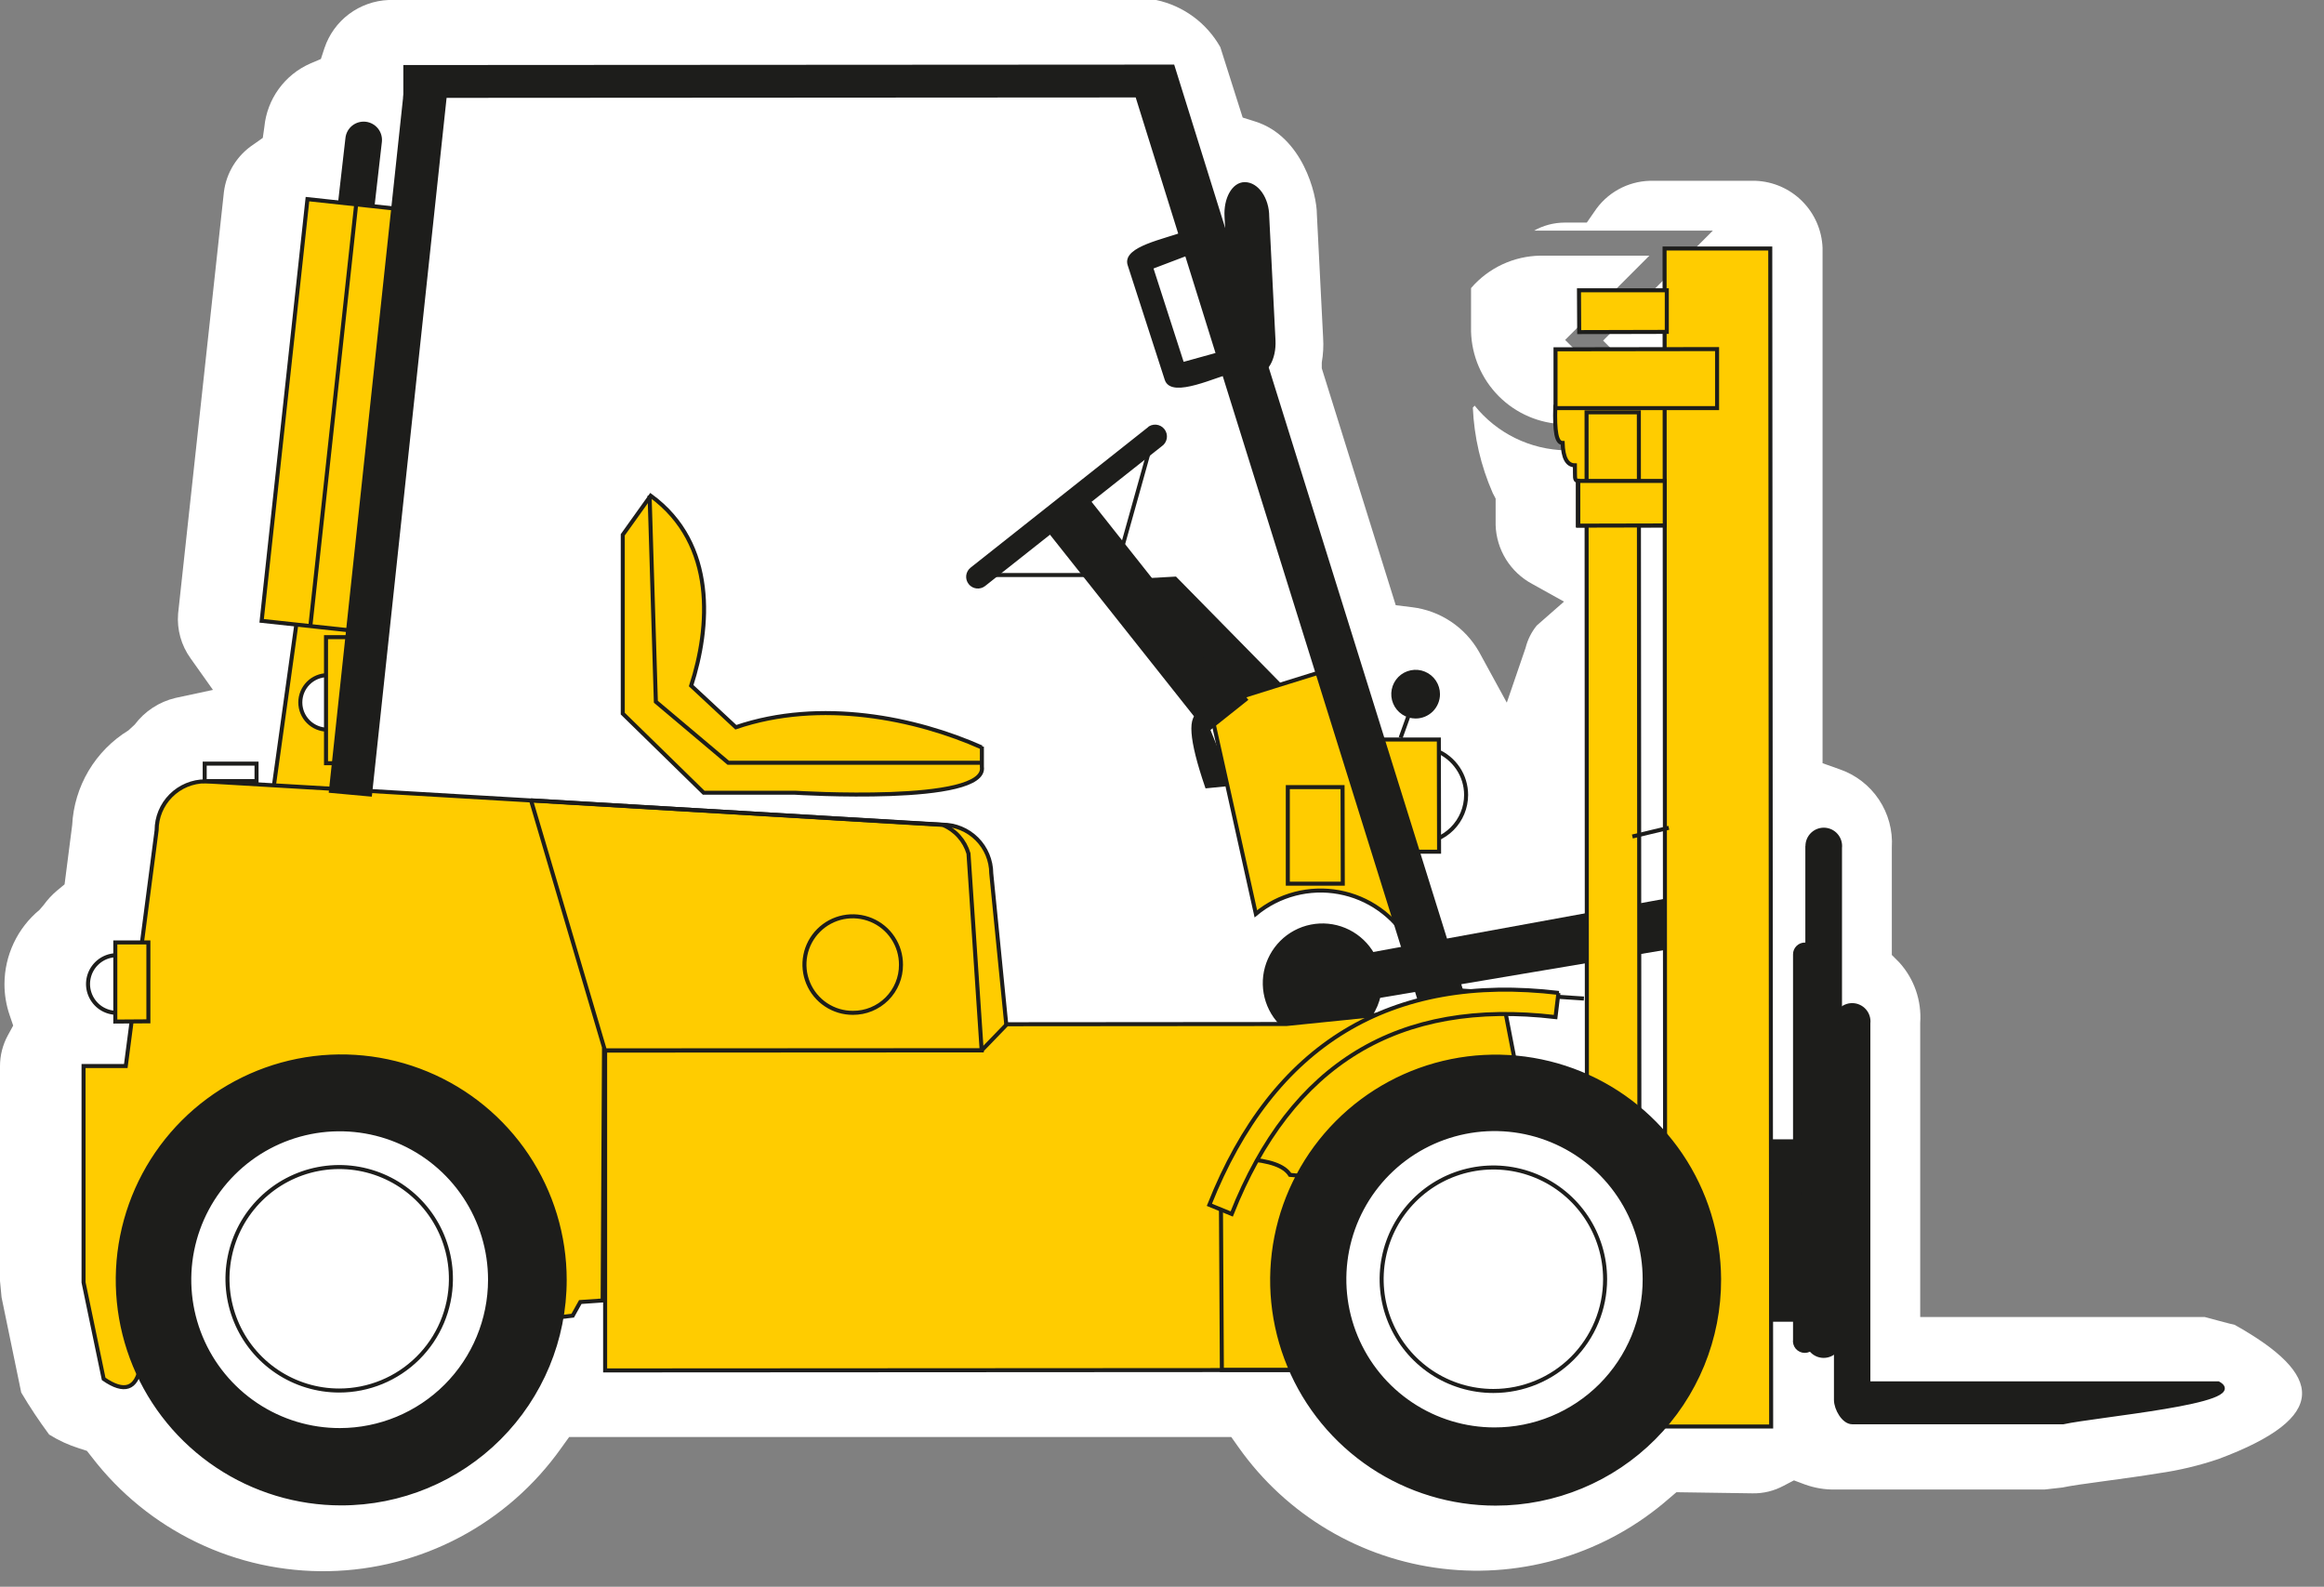 <svg width="104" height="71" viewBox="0 0 104 71" fill="none" xmlns="http://www.w3.org/2000/svg">
<rect x="0" y="0" width="104" height="71" fill="#808080" stroke="none"/>
<path d="M65.83 12.89L65.83 14.83C65.858 15.922 66.304 16.961 67.076 17.734C67.848 18.506 68.888 18.952 69.98 18.98L73.81 18.98L70.04 15.21L73.81 11.44L68.93 11.44C68.342 11.449 67.763 11.582 67.231 11.83C66.698 12.078 66.224 12.436 65.84 12.88L65.83 12.89ZM65.91 18.24C65.968 19.557 66.27 20.852 66.8 22.06L66.93 22.31L66.93 23.49C66.946 24.035 67.107 24.567 67.395 25.03C67.683 25.494 68.088 25.873 68.57 26.13L69.99 26.92L68.77 27.99C68.532 28.283 68.362 28.624 68.27 28.99L67.43 31.44L66.19 29.17C65.881 28.625 65.449 28.16 64.928 27.813C64.407 27.465 63.811 27.245 63.19 27.17L62.46 27.08L59.15 16.48L59.15 16.22C59.214 15.854 59.234 15.481 59.21 15.11L58.93 9.58C58.93 8.69 58.29 6.11 56.18 5.44L55.61 5.26L54.61 2.11C54.308 1.575 53.897 1.11 53.402 0.746C52.907 0.382 52.34 0.128 51.74 -2.24143e-06L17.39 -3.74292e-06C16.75 0.025 16.133 0.245 15.62 0.628C15.107 1.012 14.724 1.543 14.52 2.15L14.36 2.64L13.89 2.84C13.324 3.087 12.835 3.48 12.473 3.98C12.111 4.479 11.889 5.066 11.83 5.68L11.76 6.17L11.35 6.46C10.987 6.698 10.681 7.011 10.451 7.379C10.221 7.747 10.074 8.16 10.02 8.59L7.97 27.46C7.912 28.172 8.111 28.881 8.53 29.46L9.53 30.87L7.85 31.23C7.123 31.403 6.479 31.824 6.03 32.42L5.75 32.68C5.017 33.129 4.404 33.75 3.965 34.488C3.526 35.227 3.274 36.062 3.23 36.92L2.89 39.57L2.54 39.86C2.318 40.049 2.12 40.264 1.95 40.5L1.77 40.71C1.281 41.114 0.886 41.622 0.615 42.195C0.344 42.769 0.202 43.395 0.2 44.03C0.199 44.503 0.277 44.973 0.43 45.42L0.59 45.89L0.35 46.33C0.121 46.751 0.001 47.221 -0 47.7L-0 57.32L0.07 58.05L0.95 62.31C1.334 62.958 1.751 63.585 2.2 64.19C2.621 64.453 3.075 64.662 3.55 64.81L3.89 64.92L4.11 65.2C5.354 66.821 6.961 68.127 8.803 69.013C10.644 69.9 12.668 70.341 14.711 70.302C16.754 70.263 18.759 69.745 20.565 68.79C22.372 67.834 23.928 66.467 25.11 64.8L25.47 64.3L26.34 64.3L55.1 64.3L55.44 64.78C56.496 66.269 57.853 67.52 59.423 68.452C60.993 69.384 62.74 69.976 64.553 70.191C66.367 70.406 68.204 70.238 69.948 69.699C71.693 69.16 73.304 68.261 74.68 67.06L75.02 66.77L78.43 66.82C78.915 66.829 79.393 66.711 79.82 66.48L80.28 66.24L80.76 66.42C81.195 66.579 81.656 66.657 82.12 66.65L91.49 66.65L92.29 66.56C93.03 66.4 94.98 66.19 96.61 65.92C97.521 65.791 98.418 65.576 99.29 65.28C104.29 63.41 103.99 61.51 100 59.28L99.79 59.23L99.22 59.08L98.66 58.93L98.47 58.93L85.93 58.93L85.93 45.77C85.965 45.278 85.899 44.784 85.738 44.319C85.576 43.853 85.322 43.425 84.99 43.06L84.66 42.73L84.66 37.92C84.707 37.161 84.504 36.407 84.081 35.775C83.658 35.142 83.039 34.666 82.32 34.42L81.56 34.15L81.56 11.09C81.53 10.304 81.204 9.558 80.648 9.002C80.092 8.445 79.346 8.12 78.56 8.09L73.83 8.09C73.336 8.104 72.852 8.236 72.421 8.476C71.989 8.717 71.621 9.057 71.35 9.47L71.01 9.96L70.01 9.96C69.533 9.963 69.065 10.087 68.65 10.32L76.65 10.32L71.74 15.24L76.66 20.15L70.07 20.15C69.285 20.136 68.512 19.949 67.807 19.604C67.102 19.258 66.482 18.762 65.99 18.15L65.91 18.24Z" fill="white"/>
<path d="M61.76 43.99C61.76 43.48 61.608 42.981 61.325 42.557C61.041 42.133 60.639 41.802 60.167 41.606C59.696 41.411 59.177 41.36 58.676 41.46C58.176 41.559 57.716 41.805 57.355 42.166C56.995 42.527 56.749 42.986 56.649 43.487C56.55 43.987 56.601 44.506 56.796 44.977C56.991 45.449 57.322 45.852 57.746 46.135C58.171 46.419 58.669 46.57 59.18 46.57C59.863 46.568 60.518 46.295 61.001 45.812C61.484 45.328 61.757 44.674 61.76 43.99Z" fill="#1D1D1B" stroke="#1D1D1B" stroke-width="0.18" stroke-miterlimit="3.86"/>
<path d="M55.01 35.08L54.01 35.18C53.29 33.07 53.21 31.99 53.78 31.94L55.05 35.08L55.01 35.08Z" fill="#1D1D1B" stroke="#1D1D1B" stroke-width="0.18" stroke-miterlimit="3.86"/>
<path d="M6.52 44.03C6.52 43.775 6.444 43.525 6.301 43.312C6.159 43.1 5.957 42.935 5.721 42.837C5.485 42.74 5.225 42.715 4.974 42.766C4.724 42.816 4.494 42.94 4.314 43.122C4.134 43.303 4.012 43.534 3.963 43.785C3.914 44.036 3.941 44.295 4.041 44.531C4.14 44.766 4.307 44.967 4.52 45.108C4.734 45.248 4.984 45.322 5.24 45.32C5.58 45.318 5.905 45.181 6.145 44.939C6.385 44.697 6.52 44.371 6.52 44.03Z" fill="white" stroke="#1D1D1B" stroke-width="0.18" stroke-miterlimit="3.86"/>
<path d="M65.609 35.57C65.609 35.146 65.484 34.732 65.248 34.38C65.012 34.028 64.677 33.753 64.286 33.592C63.894 33.43 63.464 33.388 63.048 33.471C62.633 33.555 62.251 33.76 61.953 34.06C61.654 34.36 61.451 34.743 61.369 35.158C61.288 35.574 61.332 36.005 61.495 36.396C61.659 36.786 61.934 37.12 62.288 37.354C62.641 37.588 63.056 37.712 63.479 37.71C64.045 37.707 64.587 37.48 64.986 37.079C65.385 36.678 65.609 36.136 65.609 35.57Z" fill="white" stroke="#1D1D1B" stroke-width="0.18" stroke-miterlimit="3.86"/>
<path d="M64.389 33.09L61.659 33.09L61.659 38.11L64.399 38.11L64.389 33.09Z" fill="#FFCC00" stroke="#1D1D1B" stroke-width="0.18" stroke-miterlimit="3.86"/>
<path d="M74.429 40.32L57.009 43.5L57.289 45.31L74.709 42.38L74.429 40.32Z" fill="#1D1D1B" stroke="#1D1D1B" stroke-width="0.18" stroke-miterlimit="3.86"/>
<path d="M59.2 30.04L57.08 30.7L54.14 31.62L56.2 40.89C56.711 40.467 57.309 40.162 57.951 39.994C58.593 39.827 59.263 39.802 59.916 39.921C60.568 40.04 61.187 40.3 61.728 40.684C62.27 41.067 62.721 41.564 63.05 42.14L59.2 30.04Z" fill="#FFCC00" stroke="#1D1D1B" stroke-width="0.18" stroke-miterlimit="3.86"/>
<path d="M74.609 23.511L70.609 23.511L70.609 21.511C70.439 21.511 70.489 21.331 70.479 20.821C70.129 20.821 69.949 20.481 69.929 19.821C69.649 19.821 69.569 19.311 69.599 18.201L74.599 18.101L74.609 23.511Z" fill="#FFCC00" stroke="#1D1D1B" stroke-width="0.18" stroke-miterlimit="3.86"/>
<path d="M15.55 6.17L15.07 10.36C15.049 10.552 15.105 10.743 15.225 10.893C15.345 11.044 15.52 11.141 15.71 11.163C15.902 11.186 16.094 11.132 16.245 11.013C16.397 10.895 16.495 10.721 16.52 10.53L17 6.34C17.02 6.149 16.965 5.957 16.845 5.807C16.725 5.657 16.55 5.56 16.359 5.537C16.168 5.515 15.976 5.569 15.824 5.687C15.673 5.806 15.574 5.979 15.55 6.17Z" fill="#1D1D1B" stroke="#1D1D1B" stroke-width="0.18" stroke-miterlimit="3.86"/>
<path d="M13.299 27.67L12.21 35.49L15.1 35.9L16.189 28.08L13.299 27.67Z" fill="#FFCC00" stroke="#1D1D1B" stroke-width="0.18" stroke-miterlimit="3.86"/>
<path d="M66.859 49.041L52.479 2.98L18.139 3L18.139 4.29L50.889 4.27L64.989 49.41L66.859 49.041Z" fill="#1D1D1B" stroke="#1D1D1B" stroke-width="0.18" stroke-miterlimit="3.86"/>
<path d="M42.189 36.9L9.189 34.96C8.61 34.963 8.055 35.194 7.647 35.605C7.238 36.015 7.009 36.571 7.009 37.15L5.629 47.7L3.739 47.7L3.739 57.38L4.639 61.7C5.559 62.34 6.109 62.15 6.279 61.15L25.629 58.87L25.969 58.26L26.969 58.19L27.029 47C27.029 47 45.829 50.15 45.029 45.82L44.359 39.08C44.356 38.501 44.124 37.946 43.714 37.538C43.303 37.129 42.748 36.9 42.169 36.9L42.189 36.9Z" fill="#FFCC00" stroke="#1D1D1B" stroke-width="0.18" stroke-miterlimit="3.86"/>
<path d="M25.27 57.27C25.27 55.293 24.683 53.359 23.584 51.715C22.485 50.07 20.924 48.789 19.096 48.032C17.269 47.275 15.258 47.077 13.319 47.463C11.379 47.849 9.597 48.801 8.198 50.2C6.8 51.598 5.848 53.38 5.462 55.32C5.076 57.259 5.274 59.27 6.031 61.097C6.788 62.925 8.069 64.486 9.714 65.585C11.358 66.684 13.292 67.27 15.27 67.27C17.922 67.27 20.465 66.217 22.341 64.342C24.216 62.466 25.27 59.923 25.27 57.27Z" fill="#1D1D1B" stroke="#1D1D1B" stroke-width="0.18" stroke-miterlimit="3.86"/>
<path d="M21.93 57.27C21.932 55.938 21.538 54.636 20.8 53.528C20.061 52.419 19.01 51.555 17.78 51.044C16.55 50.534 15.196 50.4 13.889 50.659C12.583 50.919 11.383 51.56 10.441 52.502C9.499 53.443 8.858 54.643 8.598 55.95C8.339 57.256 8.473 58.61 8.984 59.84C9.495 61.071 10.359 62.121 11.467 62.86C12.575 63.599 13.878 63.992 15.21 63.99C16.991 63.988 18.699 63.279 19.959 62.019C21.218 60.759 21.927 59.052 21.93 57.27Z" fill="white" stroke="#1D1D1B" stroke-width="0.18" stroke-miterlimit="3.86"/>
<path d="M20.179 57.27C20.189 56.279 19.904 55.307 19.361 54.478C18.818 53.65 18.041 53.001 17.128 52.615C16.215 52.229 15.208 52.123 14.235 52.31C13.262 52.497 12.366 52.969 11.662 53.666C10.958 54.364 10.476 55.255 10.28 56.226C10.082 57.197 10.178 58.205 10.555 59.121C10.932 60.038 11.573 60.822 12.396 61.373C13.22 61.925 14.188 62.22 15.179 62.22C16.497 62.22 17.761 61.7 18.697 60.773C19.634 59.846 20.166 58.587 20.179 57.27Z" fill="white" stroke="#1D1D1B" stroke-width="0.18" stroke-miterlimit="3.86"/>
<path d="M40.319 43.17C40.321 42.742 40.196 42.323 39.959 41.966C39.723 41.609 39.386 41.331 38.991 41.166C38.596 41.002 38.16 40.958 37.74 41.041C37.32 41.124 36.935 41.33 36.632 41.633C36.329 41.935 36.123 42.321 36.04 42.741C35.957 43.161 36.001 43.596 36.166 43.991C36.33 44.386 36.609 44.724 36.966 44.96C37.322 45.197 37.741 45.322 38.169 45.32C38.452 45.321 38.732 45.267 38.994 45.159C39.255 45.051 39.493 44.893 39.693 44.693C39.892 44.493 40.051 44.256 40.158 43.994C40.266 43.733 40.321 43.453 40.319 43.17V43.17Z" stroke="#1D1D1B" stroke-width="0.18" stroke-miterlimit="3.86"/>
<path d="M79.22 11.12L74.49 11.12L74.52 63.83L79.26 63.83L79.22 11.12Z" fill="#FFCC00" stroke="#1D1D1B" stroke-width="0.18" stroke-miterlimit="3.86"/>
<path d="M73.339 18.45L70.999 18.45L71.019 58.66L73.369 58.66L73.339 18.45Z" fill="#FFCC00" stroke="#1D1D1B" stroke-width="0.18" stroke-miterlimit="3.86"/>
<path d="M74.59 12.99L70.66 12.99L70.67 14.86L74.59 14.85L74.59 12.99Z" fill="#FFCC00" stroke="#1D1D1B" stroke-width="0.18" stroke-miterlimit="3.86"/>
<path d="M76.84 15.62L69.61 15.63L69.61 18.26L76.84 18.26L76.84 15.62Z" fill="#FFCC00" stroke="#1D1D1B" stroke-width="0.18" stroke-miterlimit="3.86"/>
<path d="M67.28 44.83L57.57 45.82L45.06 45.83L43.93 47L27.08 47.01L27.08 61.32L61.79 61.3L68.63 51.81L67.28 44.83Z" fill="#FFCC00" stroke="#1D1D1B" stroke-width="0.18" stroke-miterlimit="3.86"/>
<path d="M23.76 35.8L27.07 47L43.93 47L43.34 38.19C43.255 37.904 43.108 37.641 42.909 37.42C42.711 37.198 42.465 37.024 42.19 36.91L23.76 35.81L23.76 35.8Z" stroke="#1D1D1B" stroke-width="0.18" stroke-miterlimit="3.86"/>
<path d="M13.759 8.91L11.709 27.78L16.059 28.25L18.109 9.38L13.759 8.91Z" fill="#FFCC00" stroke="#1D1D1B" stroke-width="0.18" stroke-miterlimit="3.86"/>
<path d="M15.94 9.14L13.889 28.01" stroke="#1D1D1B" stroke-width="0.18" stroke-miterlimit="3.86"/>
<path d="M74.499 21.52L70.629 21.52L70.629 23.52L74.499 23.511L74.499 21.52Z" fill="#FFCC00" stroke="#1D1D1B" stroke-width="0.18" stroke-miterlimit="3.86"/>
<path d="M55.08 15.7L52.909 16.3L51.509 11.96L53.349 11.26C53.408 11.244 53.463 11.215 53.51 11.176C53.557 11.137 53.596 11.089 53.623 11.035C53.651 10.98 53.667 10.921 53.67 10.86C53.673 10.799 53.664 10.738 53.642 10.681C53.62 10.624 53.587 10.572 53.544 10.528C53.502 10.485 53.45 10.451 53.394 10.428C53.337 10.405 53.276 10.395 53.215 10.397C53.154 10.399 53.094 10.414 53.039 10.44C52.139 10.78 50.309 11.12 50.55 11.84L52.209 16.97C52.45 17.72 54.359 16.8 55.309 16.54C55.372 16.532 55.432 16.511 55.486 16.478C55.54 16.445 55.586 16.401 55.621 16.348C55.656 16.296 55.679 16.236 55.69 16.174C55.7 16.112 55.696 16.048 55.68 15.987C55.663 15.926 55.633 15.87 55.593 15.821C55.553 15.773 55.502 15.734 55.445 15.707C55.388 15.679 55.326 15.665 55.263 15.664C55.2 15.662 55.137 15.675 55.08 15.7Z" fill="#1D1D1B" stroke="#1D1D1B" stroke-width="0.18" stroke-miterlimit="3.86"/>
<path d="M51.4 19.21L43.49 25.47C43.445 25.506 43.408 25.549 43.38 25.599C43.352 25.649 43.335 25.704 43.328 25.761C43.322 25.817 43.327 25.875 43.342 25.929C43.358 25.984 43.384 26.035 43.42 26.08C43.455 26.125 43.499 26.162 43.549 26.19C43.599 26.217 43.654 26.235 43.71 26.241C43.767 26.248 43.824 26.243 43.879 26.227C43.934 26.212 43.985 26.186 44.03 26.15L51.93 19.9C51.981 19.867 52.025 19.823 52.059 19.772C52.093 19.721 52.115 19.664 52.126 19.603C52.136 19.543 52.133 19.481 52.118 19.422C52.103 19.363 52.076 19.307 52.038 19.259C52.001 19.21 51.953 19.171 51.899 19.142C51.845 19.113 51.786 19.096 51.725 19.091C51.664 19.087 51.602 19.095 51.545 19.115C51.487 19.136 51.434 19.168 51.39 19.21L51.4 19.21Z" fill="#1D1D1B" stroke="#1D1D1B" stroke-width="0.18" stroke-miterlimit="3.86"/>
<path d="M46.939 23.72L54.029 32.66L55.739 31.3L48.659 22.36L46.939 23.72Z" fill="#1D1D1B" stroke="#1D1D1B" stroke-width="0.18" stroke-miterlimit="3.86"/>
<path d="M51.51 19.87L50.05 25.09M44.05 25.73L49.27 25.73M60.08 35.22L57.63 35.22L57.63 39.54L60.09 39.54L60.08 35.22Z" stroke="#1D1D1B" stroke-width="0.18" stroke-miterlimit="3.86"/>
<path d="M52.59 25.891L51.16 25.971L55.36 31.191L57.14 30.521L52.59 25.891Z" fill="#1D1D1B" stroke="#1D1D1B" stroke-width="0.18" stroke-miterlimit="3.86"/>
<path d="M74.68 37.04L73.05 37.43M70.88 44.68L64.88 44.29" stroke="#1D1D1B" stroke-width="0.18" stroke-miterlimit="3.86"/>
<path d="M64.35 31.061C64.35 30.863 64.291 30.669 64.181 30.505C64.071 30.341 63.915 30.212 63.732 30.137C63.55 30.061 63.348 30.041 63.154 30.08C62.96 30.118 62.782 30.214 62.642 30.353C62.503 30.493 62.407 30.672 62.369 30.866C62.33 31.059 62.35 31.261 62.426 31.443C62.501 31.626 62.63 31.782 62.794 31.892C62.958 32.002 63.152 32.06 63.35 32.06C63.615 32.06 63.869 31.955 64.057 31.768C64.244 31.58 64.35 31.326 64.35 31.061Z" fill="#1D1D1B" stroke="#1D1D1B" stroke-width="0.18" stroke-miterlimit="3.86"/>
<path d="M63.039 32.01L62.679 33.01M54.679 61.3L61.349 61.3L60.599 52.85L57.729 52.57C57.479 52.17 56.829 51.93 55.729 51.86L54.639 54.16L54.679 61.3Z" stroke="#1D1D1B" stroke-width="0.18" stroke-miterlimit="3.86"/>
<path d="M76.93 57.23C76.92 55.255 76.325 53.326 75.22 51.688C74.115 50.05 72.55 48.776 70.722 48.027C68.894 47.278 66.885 47.087 64.948 47.479C63.012 47.87 61.235 48.826 59.841 50.227C58.447 51.627 57.5 53.409 57.118 55.348C56.736 57.286 56.937 59.294 57.696 61.119C58.454 62.943 59.736 64.502 61.379 65.598C63.023 66.695 64.954 67.28 66.93 67.28C68.247 67.28 69.551 67.02 70.768 66.514C71.984 66.009 73.089 65.268 74.018 64.334C74.948 63.4 75.683 62.291 76.183 61.072C76.682 59.853 76.936 58.548 76.93 57.23Z" fill="#1D1D1B" stroke="#1D1D1B" stroke-width="0.18" stroke-miterlimit="3.86"/>
<path d="M73.6 57.231C73.598 55.902 73.202 54.604 72.462 53.5C71.722 52.396 70.672 51.536 69.444 51.029C68.216 50.522 66.865 50.39 65.562 50.651C64.26 50.911 63.063 51.552 62.124 52.492C61.185 53.432 60.546 54.63 60.288 55.933C60.029 57.236 60.163 58.587 60.672 59.815C61.181 61.042 62.042 62.091 63.147 62.829C64.252 63.567 65.551 63.961 66.879 63.961C67.763 63.962 68.638 63.789 69.455 63.451C70.272 63.113 71.013 62.617 71.638 61.992C72.262 61.366 72.757 60.624 73.094 59.807C73.43 58.99 73.602 58.114 73.6 57.231Z" fill="white" stroke="#1D1D1B" stroke-width="0.18" stroke-miterlimit="3.86"/>
<path d="M71.829 57.24C71.829 56.251 71.536 55.285 70.987 54.462C70.437 53.64 69.656 52.999 68.743 52.621C67.829 52.242 66.823 52.143 65.854 52.336C64.884 52.529 63.993 53.005 63.294 53.705C62.594 54.404 62.118 55.295 61.925 56.265C61.732 57.235 61.831 58.24 62.21 59.154C62.588 60.067 63.229 60.848 64.051 61.398C64.874 61.947 65.84 62.24 66.829 62.24C68.155 62.24 69.427 61.714 70.365 60.776C71.302 59.838 71.829 58.566 71.829 57.24Z" fill="white" stroke="#1D1D1B" stroke-width="0.18" stroke-miterlimit="3.86"/>
<path d="M69.76 44.43C62.22 43.53 56.97 46.73 54.12 53.91L55.12 54.32C57.79 47.58 62.58 44.68 69.61 45.51L69.74 44.43L69.76 44.43Z" fill="#FFCC00" stroke="#1D1D1B" stroke-width="0.18" stroke-miterlimit="3.86"/>
<path d="M80.88 37.94L80.88 59.94C80.88 60.134 80.957 60.32 81.094 60.456C81.23 60.593 81.416 60.67 81.61 60.67C81.803 60.67 81.989 60.593 82.126 60.456C82.263 60.32 82.34 60.134 82.34 59.94L82.34 37.94C82.352 37.838 82.342 37.734 82.311 37.636C82.28 37.538 82.229 37.447 82.16 37.37C82.092 37.293 82.008 37.231 81.914 37.189C81.82 37.147 81.718 37.125 81.615 37.125C81.512 37.125 81.41 37.147 81.316 37.189C81.222 37.231 81.138 37.293 81.069 37.37C81.001 37.447 80.949 37.538 80.918 37.636C80.887 37.734 80.878 37.838 80.89 37.94L80.88 37.94Z" fill="#1D1D1B" stroke="#1D1D1B" stroke-width="0.18" stroke-miterlimit="3.86"/>
<path d="M80.329 42.7L80.329 59.94C80.32 60.002 80.324 60.066 80.341 60.127C80.359 60.188 80.389 60.245 80.43 60.293C80.472 60.341 80.523 60.379 80.581 60.406C80.638 60.432 80.701 60.446 80.764 60.446C80.827 60.446 80.89 60.432 80.948 60.406C81.005 60.379 81.056 60.341 81.098 60.293C81.139 60.245 81.169 60.188 81.187 60.127C81.204 60.066 81.209 60.002 81.199 59.94L81.199 42.7C81.199 42.584 81.153 42.474 81.072 42.392C80.99 42.31 80.879 42.265 80.764 42.265C80.649 42.265 80.538 42.31 80.457 42.392C80.375 42.474 80.329 42.584 80.329 42.7Z" fill="#1D1D1B" stroke="#1D1D1B" stroke-width="0.18" stroke-miterlimit="3.86"/>
<path d="M82.16 45.79L82.16 62.64C82.16 63.03 82.5 63.64 82.89 63.64L92.33 63.64C93.75 63.32 100.74 62.71 99.27 61.9L83.61 61.9L83.61 45.79C83.622 45.688 83.612 45.584 83.581 45.486C83.55 45.387 83.499 45.297 83.43 45.219C83.362 45.142 83.278 45.081 83.184 45.039C83.09 44.996 82.988 44.975 82.885 44.975C82.782 44.975 82.68 44.996 82.586 45.039C82.492 45.081 82.408 45.142 82.339 45.219C82.271 45.297 82.219 45.387 82.188 45.486C82.157 45.584 82.148 45.688 82.16 45.79Z" fill="#1D1D1B" stroke="#1D1D1B" stroke-width="0.18" stroke-miterlimit="3.86"/>
<path d="M80.67 51.07L79.34 51.07L79.35 59.05L80.68 59.05L80.67 51.07Z" fill="#1D1D1B" stroke="#1D1D1B" stroke-width="0.18" stroke-miterlimit="3.86"/>
<path fill-rule="evenodd" clip-rule="evenodd" d="M55.699 8.24C55.209 8.24 54.839 8.9 54.889 9.7L55.169 15.23C55.169 16.03 55.639 16.69 56.169 16.69C56.659 16.69 57.029 16.03 56.989 15.23L56.709 9.7C56.709 8.89 56.239 8.24 55.709 8.24L55.699 8.24Z" fill="#1D1D1B" stroke="#1D1D1B" stroke-width="0.18" stroke-miterlimit="3.86"/>
<path d="M43.929 33.441C40.999 32.141 36.739 31.241 32.929 32.541L30.93 30.681C31.77 28.091 32.08 24.341 29.119 22.181L27.869 23.931L27.869 31.931L31.49 35.471L35.58 35.471C35.58 35.471 44.2 36.011 43.94 34.311L43.94 33.411L43.929 33.441Z" fill="#FFCC00" stroke="#1D1D1B" stroke-width="0.18" stroke-miterlimit="3.86"/>
<path d="M43.93 34.13L32.59 34.13L29.35 31.4L29.07 22.17M11.48 34.17L9.16 34.17L9.16 34.95L11.48 34.95L11.48 34.17Z" stroke="#1D1D1B" stroke-width="0.18" stroke-miterlimit="3.86"/>
<path d="M6.64 42.17L5.16 42.17L5.16 45.71L6.64 45.7L6.64 42.17Z" fill="#FFCC00" stroke="#1D1D1B" stroke-width="0.18" stroke-miterlimit="3.86"/>
<path d="M14.869 30.21C14.799 30.205 14.729 30.205 14.659 30.21C14.336 30.21 14.025 30.338 13.796 30.567C13.568 30.796 13.439 31.106 13.439 31.43C13.439 31.753 13.568 32.064 13.796 32.292C14.025 32.521 14.336 32.65 14.659 32.65C14.729 32.655 14.799 32.655 14.869 32.65L14.869 30.21Z" fill="white" stroke="#1D1D1B" stroke-width="0.18" stroke-miterlimit="3.86"/>
<path d="M15.69 28.51L14.589 28.51L14.589 34.15L15.69 34.15L15.69 28.51Z" fill="#FFCC00" stroke="#1D1D1B" stroke-width="0.18" stroke-miterlimit="3.86"/>
<path d="M18.199 3.71L14.809 35.39L16.559 35.55L19.949 3.87L18.199 3.71Z" fill="#1D1D1B" stroke="#1D1D1B" stroke-width="0.18" stroke-miterlimit="3.86"/>
</svg>
